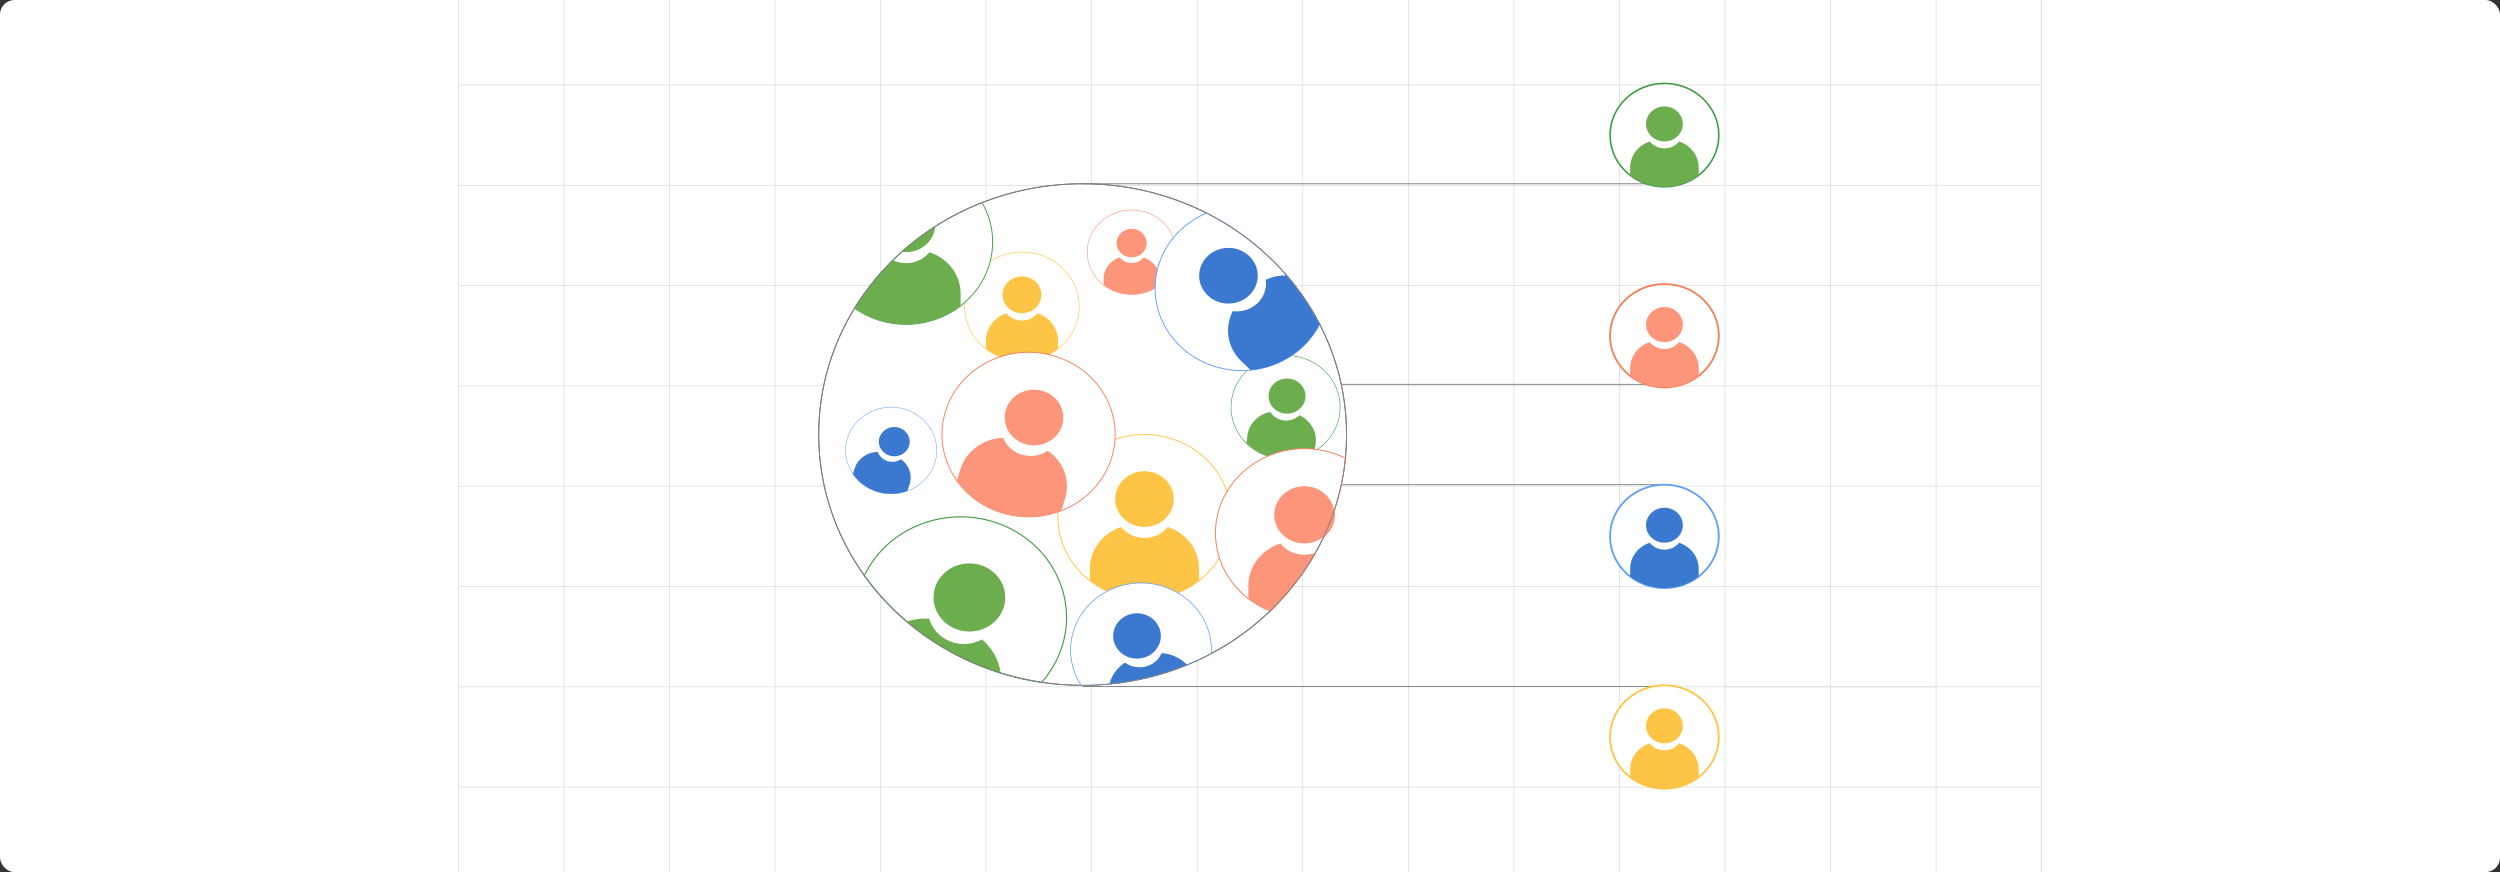 <?xml version="1.0" encoding="UTF-8"?><svg id="Layer_1" xmlns="http://www.w3.org/2000/svg" xmlns:xlink="http://www.w3.org/1999/xlink" viewBox="0 0 860 300"><rect x="0" y="0" width="860" height="300" fill="#333333" stroke="none"/><defs><clipPath id="clippath"><rect width="860" height="300" fill="none" stroke-width="0"/></clipPath></defs><g clip-path="url(#clippath)"><rect y="0" width="860" height="300" rx="5" ry="5" fill="#fff" stroke-width="0"/><rect x="157.681" y="-5.251" width="544.638" height="310.502" fill="none" stroke="#dbdcdd" stroke-miterlimit="10" stroke-width=".264"/><polyline points="157.681 270.766 193.973 270.766 193.991 270.766 230.302 270.766 266.612 270.766 302.905 270.766 339.215 270.766 375.525 270.766 375.543 270.766 411.836 270.766 411.854 270.766 448.146 270.766 448.164 270.766 484.474 270.766 520.767 270.766 557.077 270.766 593.388 270.766 629.698 270.766 629.716 270.766 666.009 270.766 666.027 270.766 702.319 270.766" fill="none" stroke="#dbdcdd" stroke-miterlimit="10" stroke-width=".264"/><polyline points="157.681 236.264 193.973 236.264 193.991 236.264 230.302 236.264 266.612 236.264 302.905 236.264 339.215 236.264 375.525 236.264 375.543 236.264 411.836 236.264 411.854 236.264 448.146 236.264 448.164 236.264 484.474 236.264 520.767 236.264 557.077 236.264 593.388 236.264 629.698 236.264 629.716 236.264 666.009 236.264 666.027 236.264 702.319 236.264" fill="none" stroke="#dbdcdd" stroke-miterlimit="10" stroke-width=".264"/><polyline points="157.681 201.762 193.973 201.762 193.991 201.762 230.302 201.762 266.612 201.762 302.905 201.762 339.215 201.762 375.525 201.762 375.543 201.762 411.836 201.762 411.854 201.762 448.146 201.762 448.164 201.762 484.474 201.762 520.767 201.762 557.077 201.762 593.388 201.762 629.698 201.762 629.716 201.762 666.009 201.762 666.027 201.762 702.319 201.762" fill="none" stroke="#dbdcdd" stroke-miterlimit="10" stroke-width=".264"/><polyline points="157.681 167.26 193.973 167.26 193.991 167.26 230.302 167.26 266.612 167.26 302.905 167.26 339.215 167.26 375.525 167.26 375.543 167.26 411.836 167.26 411.854 167.26 448.146 167.26 448.164 167.26 484.474 167.26 520.767 167.26 557.077 167.26 593.388 167.26 629.698 167.26 629.716 167.26 666.009 167.26 666.027 167.26 702.319 167.26" fill="none" stroke="#dbdcdd" stroke-miterlimit="10" stroke-width=".264"/><polyline points="157.681 132.74 193.973 132.74 193.991 132.74 230.302 132.74 266.612 132.74 302.905 132.74 339.215 132.74 375.525 132.74 375.543 132.74 411.836 132.74 411.854 132.74 448.146 132.74 448.164 132.74 484.474 132.74 520.767 132.74 557.077 132.74 593.388 132.74 629.698 132.74 629.716 132.74 666.009 132.74 666.027 132.74 702.319 132.74" fill="none" stroke="#dbdcdd" stroke-miterlimit="10" stroke-width=".264"/><polyline points="157.681 98.238 193.973 98.238 193.991 98.238 230.302 98.238 266.612 98.238 302.905 98.238 339.215 98.238 375.525 98.238 375.543 98.238 411.836 98.238 411.854 98.238 448.146 98.238 448.164 98.238 484.474 98.238 520.767 98.238 557.077 98.238 593.388 98.238 629.698 98.238 629.716 98.238 666.009 98.238 666.027 98.238 702.319 98.238" fill="none" stroke="#dbdcdd" stroke-miterlimit="10" stroke-width=".264"/><polyline points="157.681 63.753 193.973 63.753 193.991 63.753 230.302 63.753 266.612 63.753 302.905 63.753 339.215 63.753 375.525 63.753 375.543 63.753 411.836 63.753 411.854 63.753 448.146 63.753 448.164 63.753 484.474 63.753 520.767 63.753 557.077 63.753 593.388 63.753 629.698 63.753 629.716 63.753 666.009 63.753 666.027 63.753 702.319 63.753" fill="none" stroke="#dbdcdd" stroke-miterlimit="10" stroke-width=".264"/><polyline points="157.681 29.251 193.973 29.251 193.991 29.251 230.302 29.251 266.612 29.251 302.905 29.251 339.215 29.251 375.525 29.251 375.543 29.251 411.836 29.251 411.854 29.251 448.146 29.251 448.164 29.251 484.474 29.251 520.767 29.251 557.077 29.251 593.388 29.251 629.698 29.251 629.716 29.251 666.009 29.251 666.027 29.251 702.319 29.251" fill="none" stroke="#dbdcdd" stroke-miterlimit="10" stroke-width=".264"/><polyline points="702.319 305.251 702.319 270.766 702.319 236.264 702.319 201.762 702.319 167.26 702.319 167.243 702.319 132.74 702.319 98.255 702.319 98.238 702.319 63.753 702.319 29.251 702.319 -5.251" fill="none" stroke="#dbdcdd" stroke-miterlimit="10" stroke-width=".264"/><polyline points="666.009 -5.251 666.009 29.251 666.009 63.753 666.009 98.238 666.009 98.255 666.009 132.74 666.009 167.243 666.009 167.26 666.009 201.762 666.009 236.264 666.009 270.766 666.009 305.251 666.009 236.264 593.388 236.264" fill="none" stroke="#dbdcdd" stroke-miterlimit="10" stroke-width=".264"/><polyline points="629.698 -5.251 629.698 29.251 629.698 63.753 629.698 98.238 629.698 98.255 629.698 132.74 629.698 167.243 629.698 167.26 629.698 201.762 629.698 236.264 629.698 270.766 629.698 305.251" fill="none" stroke="#dbdcdd" stroke-miterlimit="10" stroke-width=".264"/><polyline points="593.388 -5.251 593.388 29.251 593.388 63.753 593.388 98.238 593.388 98.255 593.388 132.74 593.388 167.243 593.388 167.26 593.388 201.762 593.388 236.264 593.388 270.766 593.388 305.251" fill="none" stroke="#dbdcdd" stroke-miterlimit="10" stroke-width=".264"/><polyline points="557.077 -5.251 557.077 29.251 557.077 63.753 557.077 98.238 557.077 98.255 557.077 132.74 557.077 167.243 557.077 167.26 557.077 201.762 557.077 236.264 557.077 270.766 557.077 305.251" fill="none" stroke="#dbdcdd" stroke-miterlimit="10" stroke-width=".264"/><polyline points="520.767 -5.251 520.767 29.251 520.767 63.753 520.767 98.238 520.767 98.255 520.767 132.74 520.767 167.243 520.767 167.26 520.767 201.762 520.767 236.264 520.767 270.766 520.767 305.251" fill="none" stroke="#dbdcdd" stroke-miterlimit="10" stroke-width=".264"/><polyline points="484.474 -5.251 484.474 29.251 484.474 63.753 484.474 98.238 484.474 98.255 484.474 132.74 484.474 167.243 484.474 167.26 484.474 201.762 484.474 236.264 484.474 270.766 484.474 305.251" fill="none" stroke="#dbdcdd" stroke-miterlimit="10" stroke-width=".264"/><polyline points="448.146 -5.251 448.146 29.251 448.146 63.753 448.146 98.238 448.146 98.255 448.146 132.74 448.146 167.243 448.146 167.26 448.146 201.762 448.146 236.264 448.146 270.766 448.146 305.251" fill="none" stroke="#dbdcdd" stroke-miterlimit="10" stroke-width=".264"/><polyline points="411.836 -5.251 411.836 29.251 411.836 63.753 411.836 98.238 411.836 98.255 411.836 132.74 411.836 167.243 411.836 167.26 411.836 201.762 411.836 236.264 411.836 270.766 411.836 305.251" fill="none" stroke="#dbdcdd" stroke-miterlimit="10" stroke-width=".264"/><polyline points="375.525 -5.251 375.525 29.251 375.525 63.753 375.525 98.238 375.525 98.255 375.525 132.74 375.525 167.243 375.525 167.26 375.525 201.762 375.525 236.264 375.525 270.766 375.525 305.251" fill="none" stroke="#dbdcdd" stroke-miterlimit="10" stroke-width=".264"/><polyline points="339.215 -5.251 339.215 29.251 339.215 63.753 339.215 98.238 339.215 98.255 339.215 132.74 339.215 167.243 339.215 167.26 339.215 201.762 339.215 236.264 339.215 270.766 339.215 305.251" fill="none" stroke="#dbdcdd" stroke-miterlimit="10" stroke-width=".264"/><polyline points="302.905 -5.251 302.905 29.251 302.905 63.753 302.905 98.238 302.905 98.255 302.905 132.74 302.905 167.243 302.905 167.26 302.905 201.762 302.905 236.264 302.905 270.766 302.905 305.251" fill="none" stroke="#dbdcdd" stroke-miterlimit="10" stroke-width=".264"/><polyline points="266.612 -5.251 266.612 29.251 266.612 63.753 266.612 98.238 266.612 98.255 266.612 132.74 266.612 167.243 266.612 167.26 266.612 201.762 266.612 236.264 266.612 270.766 266.612 305.251" fill="none" stroke="#dbdcdd" stroke-miterlimit="10" stroke-width=".264"/><polyline points="230.302 -5.251 230.302 29.251 230.302 63.753 230.302 98.238 230.302 98.255 230.302 132.74 230.302 167.243 230.302 167.26 230.302 201.762 230.302 236.264 230.302 270.766 230.302 305.251" fill="none" stroke="#dbdcdd" stroke-miterlimit="10" stroke-width=".264"/><polyline points="193.973 -5.251 193.973 29.251 193.973 63.753 193.973 98.238 193.973 98.255 193.973 132.74 193.973 167.243 193.973 167.26 193.973 201.762 193.973 236.264 193.973 270.766 193.973 305.251" fill="none" stroke="#dbdcdd" stroke-miterlimit="10" stroke-width=".264"/><ellipse cx="372.422" cy="149.481" rx="90.785" ry="86.264" fill="#fff" stroke="#666" stroke-miterlimit="10" stroke-width=".321"/><path d="M321.448,159.668c-1.548,4.433-5.074,7.711-9.336,9.243-3.25,1.172-6.927,1.329-10.481.208s-6.404-3.334-8.272-6.12c-2.453-3.648-3.218-8.279-1.671-12.712,2.726-7.808,11.599-12.039,19.816-9.448,8.217,2.59,12.669,11.021,9.943,18.829Z" fill="#fff" stroke="#619ff6" stroke-miterlimit="10" stroke-width=".166"/><ellipse cx="307.634" cy="151.927" rx="5.308" ry="5.043" fill="#3b79d1" stroke-width="0"/><path d="M312.849,166.8l-.737,2.111c-3.25,1.172-6.927,1.329-10.481.208s-6.404-3.334-8.272-6.12l.737-2.111c1.154-3.305,4.384-5.406,7.857-5.422.52,1.435,1.713,2.631,3.346,3.146s3.345.235,4.664-.62c2.773,1.988,4.04,5.503,2.885,8.808Z" fill="#3b79d1" stroke-width="0"/><path d="M423.48,177.789c0,8.874-4.296,16.789-11.016,21.974-5.122,3.961-11.654,6.333-18.769,6.333s-13.647-2.373-18.769-6.333c-6.72-5.185-11.016-13.1-11.016-21.974,0-15.629,13.337-28.302,29.785-28.302s29.785,12.673,29.785,28.302Z" fill="#fff" stroke="#fec446" stroke-miterlimit="10" stroke-width=".315"/><ellipse cx="393.695" cy="171.681" rx="10.084" ry="9.582" fill="#fec446" stroke-width="0"/><path d="M412.464,195.536v4.226c-5.122,3.961-11.654,6.333-18.769,6.333s-13.647-2.373-18.769-6.333v-4.226c0-6.617,4.502-12.24,10.755-14.243,1.841,2.292,4.745,3.77,8.014,3.77s6.179-1.478,8.02-3.77c6.252,2.009,10.749,7.627,10.749,14.243Z" fill="#fec446" stroke-width="0"/><path d="M371.259,105.453c0,5.87-2.841,11.106-7.287,14.535-3.388,2.62-7.709,4.189-12.415,4.189s-9.027-1.57-12.415-4.189c-4.445-3.429-7.287-8.665-7.287-14.535,0-10.338,8.822-18.721,19.702-18.721s19.702,8.383,19.702,18.721Z" fill="#fff" stroke="#fec446" stroke-miterlimit="10" stroke-width=".208"/><ellipse cx="351.558" cy="101.412" rx="6.67" ry="6.338" fill="#fec446" stroke-width="0"/><path d="M363.972,117.192v2.796c-3.388,2.62-7.709,4.189-12.415,4.189s-9.027-1.57-12.415-4.189v-2.796c0-4.377,2.978-8.096,7.114-9.421,1.218,1.516,3.139,2.494,5.301,2.494s4.088-.978,5.305-2.494c4.136,1.329,7.11,5.045,7.11,9.421Z" fill="#fec446" stroke-width="0"/><path d="M341.468,83.261c0,2.268-.284,4.475-.813,6.596-1.393,5.53-4.49,10.422-8.736,14.161-.478.417-.968.822-1.471,1.214-5.123,3.96-11.652,6.339-18.762,6.339-6.632,0-12.749-2.06-17.704-5.554,3.691-6.008,8.129-11.537,13.175-16.491.993-.993,2.026-1.962,3.084-2.894,3.561-3.188,7.407-6.106,11.484-8.73,5.033-3.212,10.426-5.971,16.104-8.203,2.323,4.034,3.639,8.656,3.639,13.561Z" fill="#fff" stroke="#3d9b43" stroke-miterlimit="10" stroke-width=".315"/><path d="M321.726,77.903c-.4,4.941-4.748,8.828-10.039,8.828-.49,0-.981-.037-1.445-.098,3.561-3.188,7.407-6.106,11.484-8.73Z" fill="#6cad4e" stroke-width="0"/><path d="M330.448,101.002v4.23c-5.123,3.96-11.652,6.339-18.762,6.339-6.632,0-12.749-2.06-17.704-5.554,3.691-6.008,8.129-11.537,13.175-16.491,1.368.638,2.903,1.005,4.529,1.005,3.264,0,6.168-1.471,8.013-3.764,6.258,1.998,10.749,7.626,10.749,14.235Z" fill="#6cad4e" stroke-width="0"/><path d="M460.883,142.21c-.704,5.552-4.02,10.196-8.636,12.958-3.519,2.111-7.794,3.127-12.245,2.617s-8.35-2.462-11.24-5.308c-3.793-3.725-5.852-8.985-5.148-14.537,1.24-9.778,10.59-16.75,20.881-15.572,10.29,1.179,17.628,10.063,16.388,19.841Z" fill="#fff" stroke="#3d9b43" stroke-miterlimit="10" stroke-width=".198"/><ellipse cx="442.734" cy="136.254" rx="6.354" ry="6.038" fill="#6cad4e" stroke-width="0"/><path d="M452.583,152.524l-.335,2.644c-3.519,2.111-7.794,3.127-12.245,2.617s-8.35-2.462-11.24-5.308l.335-2.644c.525-4.139,3.788-7.335,7.859-8.14.97,1.566,2.67,2.699,4.715,2.933,2.045.234,3.983-.482,5.317-1.784,3.752,1.705,6.119,5.542,5.594,9.681Z" fill="#6cad4e" stroke-width="0"/><path d="M382.324,157.714c-2.718,8.49-9.252,14.875-17.269,17.977-6.113,2.373-13.089,2.837-19.896.87s-12.33-6.044-16.017-11.249c-4.842-6.818-6.527-15.579-3.81-24.069,4.786-14.953,21.427-23.389,37.163-18.841,15.736,4.548,24.615,20.36,19.829,35.313Z" fill="#fff" stroke="#f27f57" stroke-miterlimit="10" stroke-width=".315"/><ellipse cx="355.698" cy="143.635" rx="10.084" ry="9.582" fill="#fc957a" stroke-width="0"/><path d="M366.349,171.647l-1.294,4.043c-6.113,2.373-13.089,2.837-19.896.87s-12.33-6.044-16.017-11.249l1.294-4.043c2.026-6.33,8.056-10.465,14.651-10.653,1.059,2.702,3.385,4.919,6.513,5.823,3.127.904,6.365.294,8.828-1.389,5.367,3.651,7.948,10.269,5.922,16.599Z" fill="#fc957a" stroke-width="0"/><path d="M458.929,175.72c.065.454.103.92.103,1.385,0,3.016-1.432,5.713-3.678,7.516-.877,1.876-1.819,3.715-2.839,5.517-4.168,7.393-9.445,14.149-15.601,20.059-2.723-1.079-5.252-2.513-7.497-4.267-4.645-3.58-8.142-8.423-9.949-13.977-.877-2.71-1.355-5.591-1.355-8.583,0-5.174,1.419-10.042,3.936-14.247,3.174-5.358,8.091-9.662,14.013-12.2,3.845-1.68,8.116-2.599,12.62-2.599,1.226,0,2.451.074,3.639.208.258.025.516.061.774.098,3.458.466,6.736,1.496,9.716,2.992-.619,6.253-1.935,12.31-3.884,18.097Z" fill="#fff" stroke="#f27f57" stroke-miterlimit="10" stroke-width=".323"/><path d="M459.032,177.106c0,3.016-1.432,5.713-3.678,7.516-1.794,1.447-4.116,2.317-6.671,2.317-5.716,0-10.349-4.402-10.349-9.833s4.632-9.845,10.349-9.845c5.226,0,9.536,3.678,10.245,8.46.065.454.103.92.103,1.385Z" fill="#fc957a" stroke-width="0"/><path d="M452.516,190.139c-4.168,7.393-9.445,14.149-15.601,20.059-2.723-1.079-5.252-2.513-7.497-4.267v-4.34c0-6.793,4.619-12.567,11.032-14.627,1.897,2.354,4.878,3.874,8.233,3.874,1.355,0,2.645-.245,3.832-.699Z" fill="#fc957a" stroke-width="0"/><path d="M404.567,86.761c0,4.554-2.205,8.617-5.654,11.278-2.629,2.033-5.981,3.251-9.633,3.251s-7.004-1.218-9.633-3.251c-3.449-2.661-5.654-6.723-5.654-11.278,0-8.021,6.845-14.525,15.287-14.525,8.442,0,15.287,6.504,15.287,14.525Z" fill="#fff" stroke="#f27f57" stroke-miterlimit="10" stroke-width=".161"/><ellipse cx="389.281" cy="83.626" rx="5.175" ry="4.918" fill="#fc957a" stroke-width="0"/><path d="M398.913,95.869v2.169c-2.629,2.033-5.981,3.251-9.633,3.251s-7.004-1.218-9.633-3.251v-2.169c0-3.396,2.311-6.282,5.52-7.31.945,1.176,2.436,1.935,4.113,1.935s3.171-.759,4.116-1.935c3.209,1.031,5.516,3.914,5.516,7.31Z" fill="#fc957a" stroke-width="0"/><path d="M364.114,225.683c-1.471,3.36-3.432,6.388-5.794,9.036-4.826-.723-9.536-1.802-14.091-3.224h-.013c-12.078-3.74-23.02-9.821-32.272-17.68-5.523-4.684-10.439-9.993-14.607-15.829,8.116-16.859,28.891-24.706,47.072-17.545,18.581,7.32,27.407,27.587,19.704,45.243Z" fill="#fff" stroke="#3d9b43" stroke-miterlimit="10" stroke-width=".385"/><ellipse cx="333.463" cy="205.522" rx="12.336" ry="11.722" fill="#6cad4e" stroke-width="0"/><path d="M344.216,231.495c-12.078-3.74-23.02-9.821-32.272-17.68,2.452-.809,5.071-1.165,7.716-.993.955,3.409,3.51,6.364,7.2,7.822,3.691,1.459,7.716,1.079,10.929-.687,3.574,2.979,5.845,7.111,6.426,11.538Z" fill="#6cad4e" stroke-width="0"/><path d="M453.948,111.51c-1.393,2.771-3.316,5.37-5.742,7.675-1.239,1.177-2.568,2.232-3.961,3.163-4.232,2.832-9.084,4.487-14.026,4.966-.387.037-.787.074-1.174.086-8.245.503-16.659-2.232-22.968-8.215-5.832-5.554-8.749-12.825-8.723-20.108.013-2.17.271-4.328.8-6.449.968-3.862,2.787-7.565,5.497-10.839.723-.92,1.548-1.802,2.426-2.636,2.658-2.526,5.716-4.487,8.968-5.848,10.594,5.346,19.936,12.653,27.51,21.395,4.452,5.137,8.297,10.777,11.394,16.81Z" fill="#fff" stroke="#619ff6" stroke-miterlimit="10" stroke-width=".315"/><ellipse cx="422.592" cy="94.848" rx="10.084" ry="9.582" fill="#3b79d1" stroke-width="0"/><path d="M453.948,111.51c-1.393,2.771-3.316,5.37-5.742,7.675-1.239,1.177-2.568,2.232-3.961,3.163-4.232,2.832-9.084,4.487-14.026,4.966l-.516-.49-2.632-2.501c-4.916-4.671-5.923-11.672-2.994-17.288,3.007.38,6.168-.527,8.478-2.722,2.31-2.195,3.264-5.199,2.865-8.055,2.245-1.054,4.697-1.569,7.136-1.557,4.452,5.137,8.297,10.777,11.394,16.81Z" fill="#3b79d1" stroke-width="0"/><path d="M416.709,224.8c-2.697,1.435-5.484,2.746-8.336,3.911h-.013c-8.336,3.433-17.304,5.689-26.71,6.596-3.032.294-6.103.442-9.226.442h-.477c-1.226-1.851-2.181-3.911-2.826-6.13-3.006-10.508,2.142-21.285,11.781-26.263h.013c1.626-.846,3.368-1.533,5.226-2.011,6.697-1.729,13.51-.613,19.007,2.575,5.084,2.967,9.045,7.7,10.736,13.597.697,2.44.955,4.892.826,7.283Z" fill="#fff" stroke="#619ff6" stroke-miterlimit="10" stroke-width=".256"/><ellipse cx="391.13" cy="218.77" rx="8.203" ry="7.794" fill="#3b79d1" stroke-width="0"/><path d="M408.36,228.712c-8.336,3.433-17.304,5.689-26.71,6.596.735-2.979,2.645-5.64,5.355-7.369,1.961,1.423,4.568,1.999,7.136,1.337,2.568-.662,4.516-2.415,5.445-4.586,3.381.196,6.542,1.655,8.774,4.022Z" fill="#3b79d1" stroke-width="0"/><path d="M463.213,149.482c0,2.746-.129,5.456-.4,8.141-.619,6.253-1.935,12.31-3.884,18.097-1.019,3.041-2.207,6.02-3.574,8.901-.877,1.876-1.819,3.715-2.839,5.517-4.168,7.393-9.445,14.149-15.601,20.059-5.961,5.726-12.761,10.655-20.207,14.603-2.697,1.435-5.484,2.746-8.336,3.911h-.013c-8.336,3.433-17.304,5.689-26.71,6.596-3.032.294-6.103.442-9.226.442h-.477c-4.632-.025-9.174-.38-13.626-1.03-4.826-.723-9.536-1.802-14.091-3.224h-.013c-12.078-3.74-23.02-9.821-32.272-17.68-5.523-4.684-10.439-9.993-14.607-15.829-9.91-13.818-15.704-30.517-15.704-48.504,0-15.853,4.503-30.701,12.349-43.465,3.691-6.008,8.129-11.537,13.175-16.491.993-.993,2.026-1.962,3.084-2.894,3.561-3.188,7.407-6.106,11.484-8.73,5.033-3.212,10.426-5.971,16.104-8.203,10.658-4.181,22.349-6.486,34.594-6.486,15.407,0,29.91,3.654,42.62,10.091,10.594,5.346,19.936,12.653,27.51,21.395,4.452,5.137,8.297,10.777,11.394,16.81,5.936,11.452,9.265,24.35,9.265,37.972Z" fill="none" stroke="gray" stroke-miterlimit="10" stroke-width=".321"/><line x1="372.424" y1="63.214" x2="572.397" y2="63.214" fill="#fff" stroke="gray" stroke-miterlimit="10" stroke-width=".321"/><line x1="372.424" y1="236.142" x2="572.397" y2="236.142" fill="#fff" stroke="gray" stroke-miterlimit="10" stroke-width=".321"/><path d="M591.269,46.472c0,5.573-2.698,10.544-6.918,13.8-3.217,2.487-7.319,3.978-11.788,3.978s-8.571-1.49-11.788-3.978c-4.221-3.256-6.918-8.227-6.918-13.8,0-9.816,8.376-17.775,18.706-17.775s18.706,7.959,18.706,17.775Z" fill="#fff" stroke="#3d9b43" stroke-miterlimit="10" stroke-width=".55"/><ellipse cx="572.563" cy="42.636" rx="6.333" ry="6.018" fill="#6cad4e" stroke-width="0"/><path d="M584.351,57.618v2.654c-3.217,2.487-7.319,3.978-11.788,3.978s-8.571-1.49-11.788-3.978v-2.654c0-4.155,2.828-7.687,6.754-8.945,1.156,1.44,2.98,2.368,5.033,2.368s3.881-.928,5.037-2.368c3.927,1.262,6.751,4.79,6.751,8.945Z" fill="#6cad4e" stroke-width="0"/><path d="M591.269,253.524c0,5.573-2.698,10.544-6.918,13.8-3.217,2.487-7.319,3.978-11.788,3.978s-8.571-1.49-11.788-3.978c-4.221-3.256-6.918-8.227-6.918-13.8,0-9.816,8.376-17.775,18.706-17.775s18.706,7.959,18.706,17.775Z" fill="#fff" stroke="#fec446" stroke-miterlimit="10" stroke-width=".629"/><ellipse cx="572.563" cy="249.688" rx="6.333" ry="6.018" fill="#fec446" stroke-width="0"/><path d="M584.351,264.671v2.654c-3.217,2.487-7.319,3.978-11.788,3.978s-8.571-1.49-11.788-3.978v-2.654c0-4.155,2.828-7.687,6.754-8.945,1.156,1.44,2.98,2.368,5.033,2.368s3.881-.928,5.037-2.368c3.927,1.262,6.751,4.79,6.751,8.945Z" fill="#fec446" stroke-width="0"/><line x1="461.392" y1="132.221" x2="572.563" y2="132.221" fill="#fff" stroke="gray" stroke-miterlimit="10" stroke-width=".321"/><line x1="461.392" y1="166.732" x2="572.563" y2="166.732" fill="#fff" stroke="gray" stroke-miterlimit="10" stroke-width=".321"/><path d="M591.269,115.49c0,5.573-2.698,10.544-6.918,13.8-3.217,2.487-7.319,3.978-11.788,3.978s-8.571-1.49-11.788-3.978c-4.221-3.256-6.918-8.227-6.918-13.8,0-9.816,8.376-17.775,18.706-17.775s18.706,7.959,18.706,17.775Z" fill="#fff" stroke="#f27f57" stroke-miterlimit="10" stroke-width=".629"/><ellipse cx="572.563" cy="111.653" rx="6.333" ry="6.018" fill="#fc957a" stroke-width="0"/><path d="M584.351,126.636v2.654c-3.217,2.487-7.319,3.978-11.788,3.978s-8.571-1.49-11.788-3.978v-2.654c0-4.155,2.828-7.687,6.754-8.945,1.156,1.44,2.98,2.368,5.033,2.368s3.881-.928,5.037-2.368c3.927,1.262,6.751,4.79,6.751,8.945Z" fill="#fc957a" stroke-width="0"/><path d="M591.269,184.507c0,5.573-2.698,10.544-6.918,13.8-3.217,2.487-7.319,3.978-11.788,3.978s-8.571-1.49-11.788-3.978c-4.221-3.256-6.918-8.227-6.918-13.8,0-9.816,8.376-17.775,18.706-17.775s18.706,7.959,18.706,17.775Z" fill="#fff" stroke="#619ff6" stroke-miterlimit="10" stroke-width=".629"/><ellipse cx="572.563" cy="180.671" rx="6.333" ry="6.018" fill="#3b79d1" stroke-width="0"/><path d="M584.351,195.653v2.654c-3.217,2.487-7.319,3.978-11.788,3.978s-8.571-1.49-11.788-3.978v-2.654c0-4.155,2.828-7.687,6.754-8.945,1.156,1.44,2.98,2.368,5.033,2.368s3.881-.928,5.037-2.368c3.927,1.262,6.751,4.79,6.751,8.945Z" fill="#3b79d1" stroke-width="0"/></g></svg>